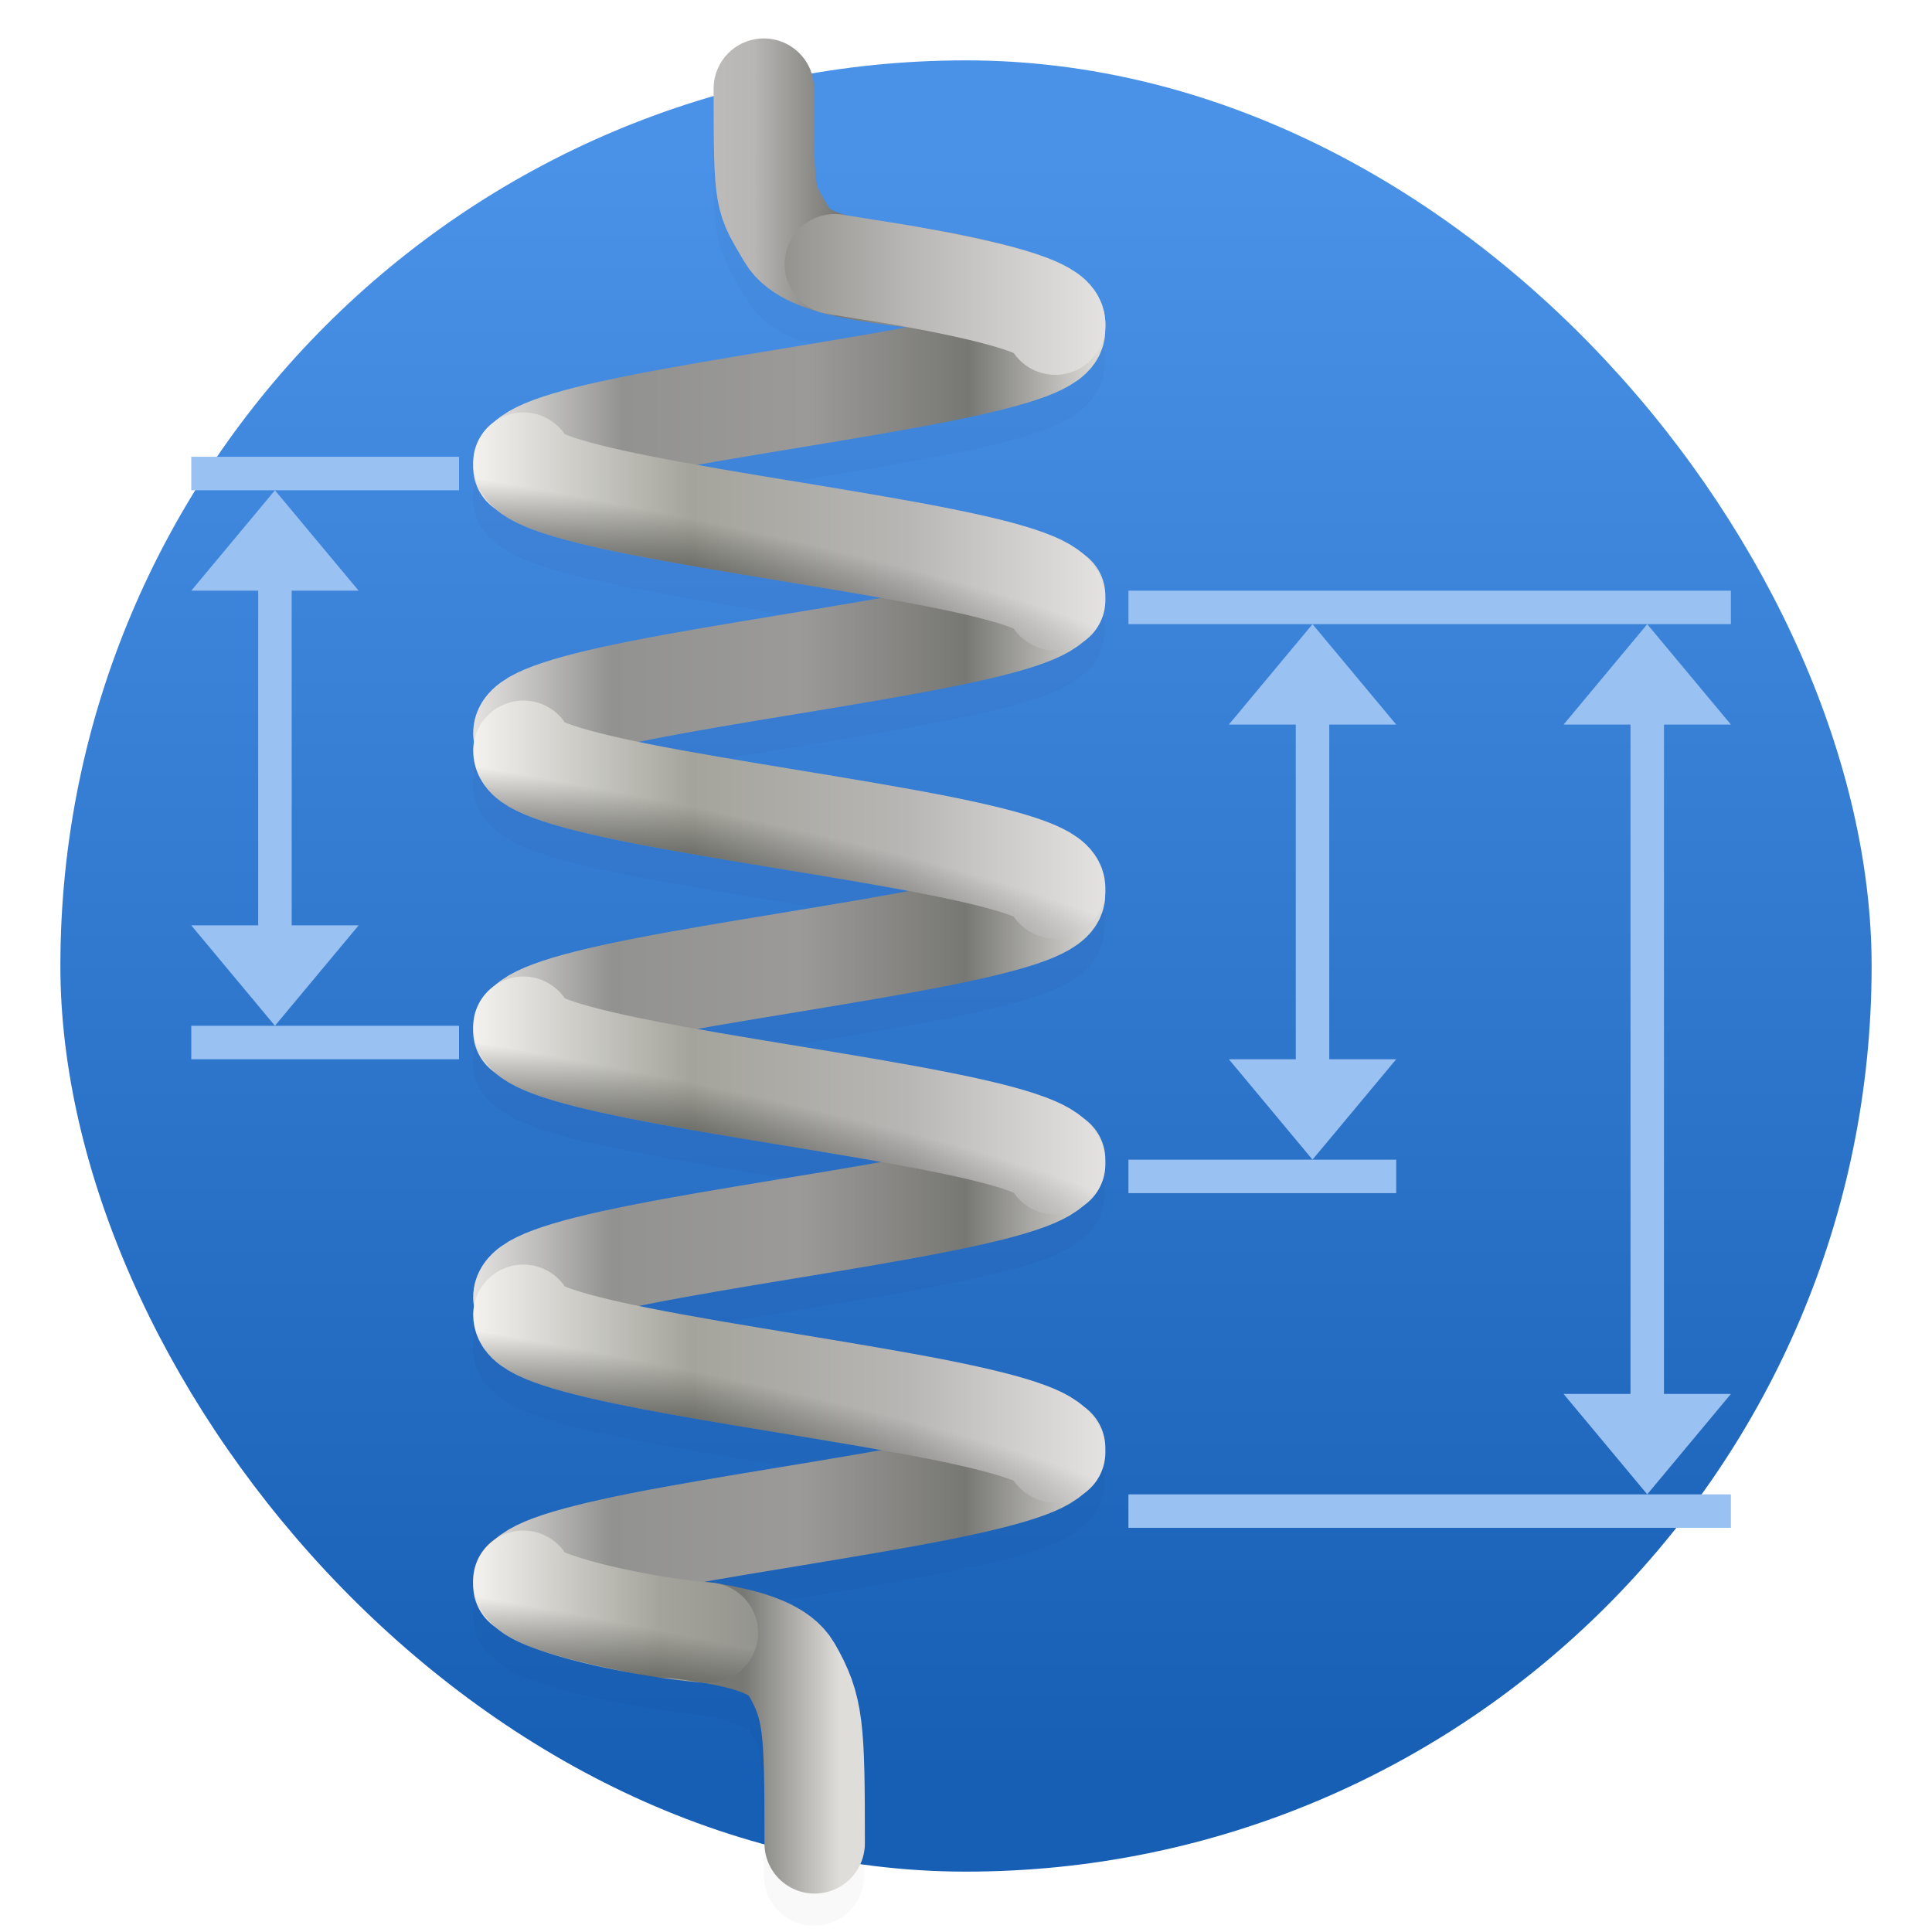<svg xmlns="http://www.w3.org/2000/svg" xmlns:xlink="http://www.w3.org/1999/xlink" width="64" height="64"><defs><linearGradient id="d" x1="7.937" x2="7.937" y1="15.081" y2="1.852" gradientTransform="translate(-2.286 -2.252)scale(4.049)" gradientUnits="userSpaceOnUse"><stop offset="0" stop-color="#175eb5"/><stop offset="1" stop-color="#4a91e8"/></linearGradient><linearGradient id="f" x1="40.371" x2="45.675" y1="275.23" y2="275.23" gradientTransform="matrix(.605 0 0 .913 .187 -194.52)" gradientUnits="userSpaceOnUse"><stop offset="0" stop-color="#777773"/><stop offset="1" stop-color="#deddda"/></linearGradient><linearGradient xlink:href="#a" id="g" x1="59.635" x2="86.208" y1="236" y2="236" gradientTransform="matrix(.78 0 0 .734 -30.767 -118.63)"/><linearGradient id="a" gradientUnits="userSpaceOnUse"><stop offset="0" stop-color="#e3e2e0"/><stop offset=".216" stop-color="#929290"/><stop offset=".519" stop-color="#9b9a99"/><stop offset=".783" stop-color="#777773"/><stop offset="1" stop-color="#deddda"/></linearGradient><linearGradient xlink:href="#b" id="h" x1="19.635" x2="46.208" y1="236" y2="236" gradientTransform="matrix(.78 0 0 .734 .452 -127.44)"/><linearGradient id="b" gradientUnits="userSpaceOnUse"><stop offset="0" stop-color="#f2f1ee"/><stop offset=".344" stop-color="#a4a49c"/><stop offset=".687" stop-color="#b7b6b4"/><stop offset="1" stop-color="#e3e2e0"/></linearGradient><linearGradient xlink:href="#b" id="i" x1="19.635" x2="46.208" y1="236" y2="236" gradientTransform="matrix(.78 0 0 .734 .452 -136.98)"/><linearGradient xlink:href="#a" id="k" x1="60.28" x2="86.208" y1="236" y2="236" gradientTransform="matrix(.78 0 0 .734 -30.767 -137.31)"/><linearGradient xlink:href="#a" id="m" x1="59.635" x2="86.208" y1="236" y2="236" gradientTransform="matrix(.78 0 0 .734 -30.767 -137.31)"/><linearGradient xlink:href="#b" id="n" x1="19.635" x2="46.208" y1="236" y2="236" gradientTransform="matrix(.78 0 0 .734 .452 -146.12)"/><linearGradient xlink:href="#b" id="o" x1="19.635" x2="46.208" y1="236" y2="236" gradientTransform="matrix(.78 0 0 .734 .452 -155.67)"/><linearGradient id="p" x1="37.785" x2="59.486" y1="210.6" y2="210.6" gradientTransform="matrix(.605 0 0 .913 .187 -185.85)" gradientUnits="userSpaceOnUse"><stop offset="0" stop-color="#bebdbb"/><stop offset=".147" stop-color="#b7b6b4"/><stop offset=".361" stop-color="#777773"/><stop offset="1" stop-color="#deddda"/></linearGradient><linearGradient id="q" x1="19.635" x2="46.208" y1="236" y2="236" gradientTransform="matrix(.78 0 0 .734 .452 -164.8)" gradientUnits="userSpaceOnUse"><stop offset="0" stop-color="#f2f1ee"/><stop offset=".344" stop-color="#787872"/><stop offset=".687" stop-color="#b7b6b4"/><stop offset="1" stop-color="#e3e2e0"/></linearGradient><linearGradient id="r" x1="19.635" x2="46.208" y1="255.91" y2="255.91" gradientTransform="matrix(.78 0 0 .734 .452 -136.85)" gradientUnits="userSpaceOnUse"><stop offset="0" stop-color="#f2f1ee"/><stop offset=".295" stop-color="#a4a49c"/><stop offset=".577" stop-color="#888884"/><stop offset="1" stop-color="#e3e2e0"/></linearGradient><linearGradient id="c" gradientUnits="userSpaceOnUse"><stop offset="0"/><stop offset="1" stop-opacity="0"/></linearGradient><radialGradient xlink:href="#c" id="s" cx="27.661" cy="227.62" r="18.889" gradientTransform="matrix(1.702 .235 -.029 .207 -33.151 -35.081)"/><radialGradient xlink:href="#c" id="t" cx="27.661" cy="227.62" r="18.889" gradientTransform="matrix(1.702 .235 -.029 .207 -33.151 -25.536)"/><radialGradient xlink:href="#c" id="u" cx="27.661" cy="227.62" r="18.889" gradientTransform="matrix(1.702 .235 -.029 .207 -33.151 -16.395)"/><radialGradient xlink:href="#c" id="w" cx="27.661" cy="227.62" r="18.889" gradientTransform="matrix(1.702 .235 -.029 .207 -33.151 -6.85)"/><radialGradient xlink:href="#c" id="x" cx="27.661" cy="227.62" r="18.889" gradientTransform="matrix(1.702 .235 -.029 .207 -33.151 1.96)"/><filter id="e" width="1.578" height="1.197" x="-.289" y="-.099" color-interpolation-filters="sRGB"><feGaussianBlur stdDeviation="4.552"/></filter></defs><rect width="60" height="60" x="2" y="2" fill="url(#d)" rx="30" ry="30" style="fill:url(#d);stroke-width:1.071"/><path d="M52.215 17c-1.66 0-3 1.344-3 3 0 3.492-.031 5.121.238 6.656s.95 2.574 1.57 3.652c1.54 2.66 4.024 3.012 6.079 3.415 1.289.254 2.554.414 3.59.546-2.274.426-4.844.852-7.446 1.282-3.21.527-6.433 1.058-9.195 1.61-2.235.448-4.11.886-5.64 1.456-.669.25-1.266.504-1.915.973a5 5 0 0 0-.383.312 3 3 0 0 0-1.214 2.086q-.013.061-.02.121v.004a2 2 0 0 0-.035.235l.004.136v.004l-.004.133q.012.119.035.238c.004.04.012.074.02.114q0 .009.003.019a3 3 0 0 0 1.063 1.938q.069.068.148.136c.133.117.262.223.383.309.649.473 1.246.723 1.918.976 1.528.57 3.403 1.004 5.637 1.454 2.762.554 5.984 1.082 9.195 1.613 2.059.336 4.09.676 5.98 1.012-1.89.335-3.921.675-5.98 1.015-3.207.527-6.433 1.055-9.195 1.61-2.234.449-4.11.882-5.637 1.457-.672.25-1.27.503-1.918.972-.652.473-1.652 1.422-1.652 3.027q.018.27.082.528-.064.257-.082.527 0 .146.012.293.007.14.03.277c.2 1.262 1.04 2.043 1.61 2.457.649.47 1.246.723 1.918.973 1.528.57 3.403 1.008 5.637 1.457 2.762.55 5.984 1.082 9.195 1.613 2.668.438 5.297.875 7.61 1.309-2.313.434-4.942.871-7.61 1.313-3.21.527-6.433 1.058-9.195 1.613-2.234.445-4.11.883-5.637 1.453-.672.25-1.27.504-1.918.976-.12.083-.25.192-.383.31a3 3 0 0 0-1.214 2.085c-.008.039-.012.082-.02.125a2 2 0 0 0-.035.234l.004.137v.004l-.004.133q.012.117.035.234l.008.063v.004l.012.058c.093.832.535 1.59 1.214 2.086.133.117.262.223.383.309.485.351.942.586 1.426.785q.24.099.492.191c1.528.57 3.403 1.004 5.637 1.453 2.762.555 5.988 1.082 9.195 1.614 2.059.336 4.094.675 5.985 1.011-1.89.336-3.926.676-5.985 1.016-3.207.527-6.433 1.055-9.195 1.61-2.234.449-4.11.882-5.637 1.456-.672.25-1.27.504-1.918.973-.652.473-1.652 1.422-1.652 3.027q.018.27.082.528-.064.257-.082.527 0 .146.012.293c.004.094.015.183.03.277.2 1.266 1.04 2.043 1.61 2.457.485.352.942.582 1.426.781q.24.1.492.192c1.528.57 3.403 1.008 5.637 1.457 2.762.55 5.988 1.082 9.195 1.61 2.059.34 4.094.675 5.989 1.015-1.895.336-3.93.672-5.989 1.012-3.207.527-6.433 1.058-9.195 1.613-2.234.445-4.11.883-5.637 1.453-.672.25-1.27.504-1.918.977a4 4 0 0 0-.336.27q-.087.055-.164.124a2.6 2.6 0 0 0-.453.445c-.035.04-.062.078-.094.118q-.159.21-.277.449a3 3 0 0 0-.086.203l-.004.015a3 3 0 0 0-.152.43 3 3 0 0 0-.063.469 2 2 0 0 0-.023.203v.028l.004.136v.004l-.004.133q.012.117.035.234l.008.063v.004l.012.059c.093.832.535 1.59 1.214 2.085q.2.178.383.31a6.5 6.5 0 0 0 1.426.784q.24.1.492.192c1.473.55 3.387 1.039 5.688 1.464h.015c1.7.34 2.239.38 3.114.48.191.024.386.048.566.067.395.051.895.125 1.547.23 1.473.325 2.203 1.016 1.902.5.582 1.005.692 1.24.832 2.364.141 1.121.172 3.11.172 6.586a3 3 0 0 0 6 0c0-3.492.004-5.563-.219-7.336-.222-1.777-.816-3.281-1.59-4.621-1.542-2.66-4.023-3.012-6.077-3.414-.325-.063-.649-.117-.97-.172l-.07-.012-.59-.093c1.75-.305 3.606-.614 5.485-.922 3.207-.528 6.434-1.059 9.195-1.614 2.23-.449 4.11-.882 5.637-1.457.672-.25 1.27-.503 1.918-.972a6 6 0 0 0 .379-.309 3 3 0 0 0 1.219-2.094c.008-.039.012-.074.02-.113q.023-.119.034-.238l-.003-.137v-.004l.003-.133c0-.988-.484-1.91-1.296-2.469a6 6 0 0 0-.356-.289 6.8 6.8 0 0 0-1.426-.78q-.24-.1-.492-.192a19 19 0 0 0-1.21-.406q-.641-.193-1.345-.368a72 72 0 0 0-3.085-.683c-2.758-.555-5.985-1.082-9.192-1.614-3.207-.527-6.39-1.05-8.984-1.574a14 14 0 0 1-.473-.097c.16-.036.305-.067.473-.102 2.594-.52 5.777-1.047 8.984-1.574s6.434-1.059 9.192-1.613c2.234-.45 4.113-.883 5.64-1.457.672-.25 1.27-.504 1.918-.973q.177-.13.379-.313a3 3 0 0 0 1.215-2.086q.012-.06.02-.125.024-.111.038-.234 0-.064-.007-.133c0-.004.004-.004 0-.008q.007-.064.007-.128c0-.985-.484-1.907-1.296-2.47a6 6 0 0 0-.356-.284 6.8 6.8 0 0 0-1.426-.786c-.16-.066-.324-.125-.492-.191q-.573-.211-1.21-.406-.641-.19-1.345-.367a66 66 0 0 0-3.086-.684c-2.757-.55-5.984-1.082-9.19-1.61-2.06-.34-4.095-.675-5.985-1.011a520 520 0 0 1 5.984-1.016c3.207-.527 6.434-1.058 9.191-1.613 2.235-.445 4.114-.883 5.641-1.453.672-.25 1.27-.504 1.918-.977.649-.468 1.652-1.422 1.652-3.027q0-.123-.011-.246l.011-.078a4 4 0 0 0-.043-.57c-.203-1.262-1.043-2.044-1.609-2.458a6.8 6.8 0 0 0-1.426-.781q-.24-.098-.492-.191a19 19 0 0 0-1.21-.407q-.641-.192-1.345-.367a67 67 0 0 0-3.082-.683c-2.761-.551-5.988-1.082-9.195-1.614-3.207-.527-6.39-1.05-8.984-1.574a14 14 0 0 1-.473-.098c.16-.035.305-.07.473-.101 2.593-.524 5.777-1.047 8.984-1.574s6.434-1.059 9.195-1.614c2.23-.445 4.11-.882 5.637-1.457.672-.25 1.27-.504 1.918-.972.117-.086.246-.192.379-.309a3 3 0 0 0 1.219-2.094c.008-.035.011-.074.02-.113.011-.078.027-.156.034-.238q0-.068-.007-.137c.004 0 0-.004 0-.004q.007-.063.007-.133c0-.98-.48-1.898-1.285-2.457q-.005.001-.004-.004a6 6 0 0 0-.363-.293 6.8 6.8 0 0 0-1.426-.785q-.24-.098-.492-.191-.573-.211-1.21-.406a43 43 0 0 0-1.345-.368 68 68 0 0 0-3.086-.68c-2.757-.554-5.984-1.085-9.191-1.613-2.059-.34-4.094-.675-5.984-1.011a520 520 0 0 1 5.984-1.016c3.207-.527 6.434-1.055 9.191-1.61 2.235-.448 4.114-.886 5.641-1.456.672-.25 1.27-.504 1.918-.977.648-.469 1.652-1.422 1.652-3.027a2 2 0 0 0-.011-.207l.011-.094q0-.147-.011-.293c-.106-1.441-1.028-2.312-1.641-2.758-.648-.468-1.246-.722-1.918-.972-1.527-.57-3.406-1.008-5.64-1.457a29 29 0 0 0-1.153-.2c-1.644-.308-2.617-.445-4.828-.804-.996-.336-1.46-.738-1.215-.313-.73-1.265-.758-1.144-.851-1.683-.094-.54-.153-2.14-.153-5.618 0-1.656-1.34-3-3-3zm14.422 17.188.012.05a.3.3 0 0 0-.012.075c-.004-.02-.004-.035-.004-.055zm.004 33.672.012.05v.005a1 1 0 0 0-.016.105q-.005-.03-.004-.055c0-.039.004-.07.008-.105" filter="url(#e)" opacity=".15" transform="translate(-3.642 -7.043)scale(.554)"/><path fill="none" stroke="#99c1f1" stroke-width="1.109" d="M15.206 15.686h-8.87m8.87 18.849h-8.87m2.772-2.772V18.458m28.273 31.599h19.957M37.381 38.97h8.87m-2.772-2.772V22.893m-6.098-2.772h19.957m-2.771 27.164V22.893"/><path fill="#99c1f1" d="m11.88 19.567-2.772-3.326-2.772 3.326zm0 11.087L9.108 33.98l-2.772-3.326zm39.915 15.522 2.772 3.326 2.772-3.326zM40.707 24.002l2.772-3.326 2.772 3.326zm0 11.087 2.772 3.326 2.772-3.326zm11.088-11.087 2.772-3.326 2.772 3.326z"/><g fill="none" stroke-linecap="round" stroke-linejoin="round" stroke-width="3.326"><path stroke="url(#f)" d="M17.337 52.348c0 .225.312.442.899.663.667.249 1.667.491 2.869.732 1.485.298 4.42.348 5.102 1.528.751 1.3.78 1.932.78 5.793"/><path stroke="url(#g)" d="M17.337 52.517c0-.225.312-.442.899-.663.667-.249 1.667-.491 2.869-.734 1.485-.296 3.261-.589 5.04-.881 1.777-.295 3.555-.587 5.038-.884 1.202-.242 2.205-.485 2.872-.734.584-.218.898-.437.898-.66M17.337 34.16c0-.223.312-.442.899-.66.667-.25 1.667-.492 2.869-.735 1.485-.296 3.261-.589 5.04-.88 1.777-.295 3.555-.588 5.038-.884 1.202-.243 2.205-.486 2.872-.735.584-.218.898-.437.898-.66M17.337 42.972c0-.223.312-.442.899-.66.667-.25 1.667-.494 2.869-.735 1.485-.298 3.261-.59 5.04-.883 1.777-.292 3.555-.585 5.038-.884 1.202-.24 2.205-.483 2.872-.734.584-.218.898-.437.898-.66"/><path stroke="url(#h)" d="M34.954 48.11c0-.223-.314-.442-.899-.66-.667-.25-1.67-.492-2.871-.735-1.484-.296-3.261-.589-5.04-.883-1.777-.292-3.553-.585-5.038-.884-1.202-.24-2.203-.483-2.87-.732-.587-.22-.898-.437-.898-.662"/><path stroke="url(#i)" d="M34.954 38.567c0-.223-.314-.442-.899-.66-.667-.252-1.67-.494-2.871-.735-1.484-.298-3.261-.59-5.04-.883-1.777-.292-3.553-.585-5.038-.884-1.202-.24-2.203-.485-2.87-.734-.587-.218-.898-.437-.898-.66"/><path stroke="url(#k)" d="M17.337 15.476c0-.225.312-.442.899-.663.667-.249 1.667-.491 2.869-.732 1.485-.298 3.261-.59 5.04-.883 1.777-.295 3.555-.587 5.038-.884 1.202-.242 2.205-.485 2.872-.734.584-.218.898-.437.898-.66"/><path stroke="url(#m)" d="M17.337 24.285c0-.223.312-.442.899-.66.667-.25 1.667-.494 2.869-.735 1.485-.298 3.261-.59 5.04-.883 1.777-.292 3.555-.585 5.038-.884 1.202-.24 2.205-.483 2.872-.734.584-.218.898-.437.898-.66"/><path stroke="url(#n)" d="M34.954 29.424c0-.223-.314-.442-.899-.66-.667-.25-1.67-.492-2.871-.735-1.484-.296-3.261-.589-5.04-.883-1.777-.292-3.553-.585-5.038-.881-1.202-.243-2.203-.486-2.87-.735-.587-.218-.898-.437-.898-.66"/><path stroke="url(#o)" d="M34.954 19.881c0-.223-.314-.442-.899-.66-.667-.252-1.67-.494-2.871-.735-1.484-.298-3.261-.59-5.04-.883-1.777-.292-3.553-.585-5.038-.884-1.202-.24-2.203-.485-2.87-.734-.587-.218-.898-.437-.898-.66"/><path stroke="url(#p)" d="M34.954 10.738c0-.223-.314-.44-.899-.66-.667-.25-1.667-.492-2.869-.735-1.485-.296-4.42-.346-5.102-1.526-.751-1.3-.782-1.018-.782-4.881"/><path stroke="url(#q)" d="M34.954 10.753c0-.223-.314-.442-.899-.66-.667-.252-1.67-.494-2.871-.735-1.484-.298-1.752-.311-3.53-.604"/><path stroke="url(#r)" d="M17.337 52.365c0 .223.312.442.899.66.667.25 1.663.514 2.869.735a24 24 0 0 0 2.345.327"/><path stroke="url(#s)" d="M34.954 19.881c0-.223-.314-.442-.899-.66-.667-.252-1.67-.494-2.871-.735-1.484-.298-3.261-.59-5.04-.883-1.777-.292-3.553-.585-5.038-.884-1.202-.24-2.203-.485-2.87-.734-.587-.218-.898-.437-.898-.66"/><path stroke="url(#t)" d="M34.954 29.424c0-.223-.314-.442-.899-.66-.667-.25-1.67-.492-2.871-.735-1.484-.296-3.261-.589-5.04-.883-1.777-.292-3.553-.585-5.038-.881-1.202-.243-2.203-.486-2.87-.735-.587-.218-.898-.437-.898-.66"/><path stroke="url(#u)" d="M34.954 38.567c0-.223-.314-.442-.899-.66-.667-.252-1.67-.494-2.871-.735-1.484-.298-3.261-.59-5.04-.883-1.777-.292-3.553-.585-5.038-.884-1.202-.24-2.203-.485-2.87-.734-.587-.218-.898-.437-.898-.66"/><path stroke="url(#w)" d="M34.954 48.11c0-.223-.314-.442-.899-.66-.667-.25-1.67-.492-2.871-.735-1.484-.296-3.261-.589-5.04-.883-1.777-.292-3.553-.585-5.038-.884-1.202-.24-2.203-.483-2.87-.732-.587-.22-.898-.437-.898-.662"/><path stroke="url(#x)" d="M23.451 54.087c-1.778-.292-.86-.028-2.345-.327-1.202-.24-2.202-.485-2.87-.734-.586-.219-.898-.438-.898-.66"/></g></svg>
